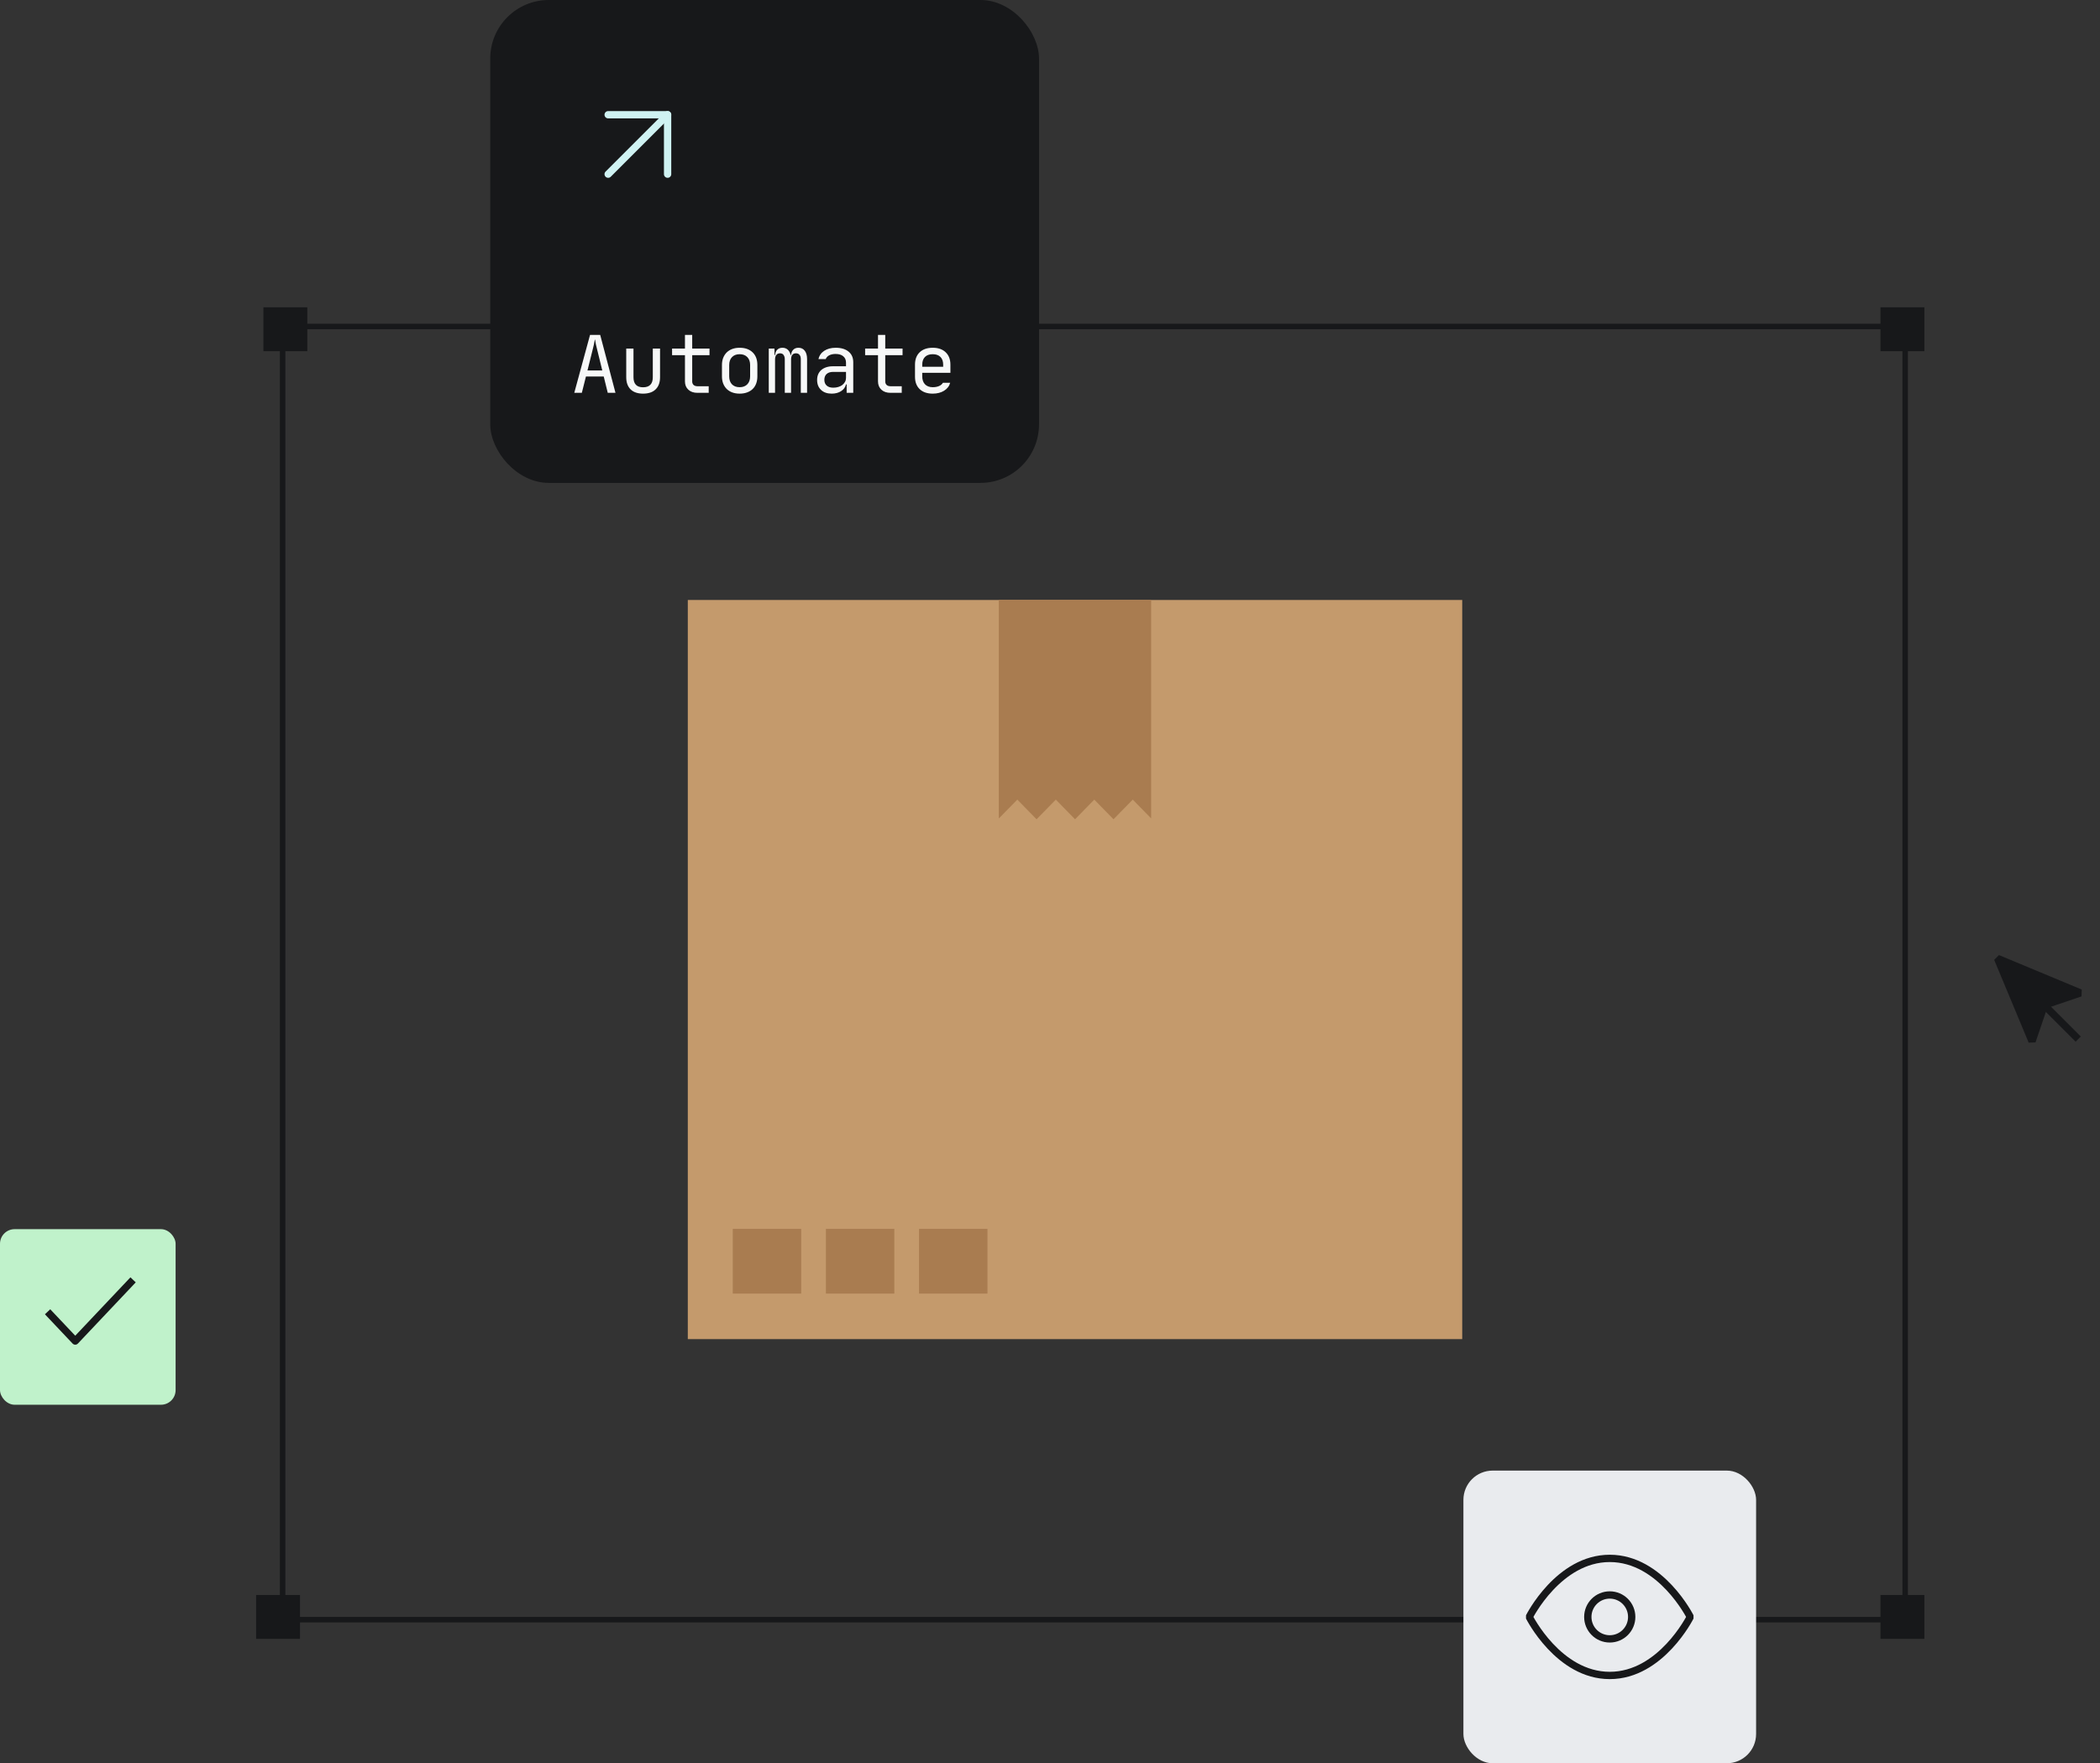 <svg width="287" height="241" viewBox="0 0 287 241" fill="none" xmlns="http://www.w3.org/2000/svg">
<rect x="0" y="0" width="287" height="241" fill="#333333" stroke="none"/>
<rect x="38.625" y="44.625" width="221.75" height="176.75" stroke="#17181A" stroke-width="0.75"/>
<rect x="35" y="218" width="6" height="6" fill="#17181A"/>
<rect x="257" y="218" width="6" height="6" fill="#17181A"/>
<rect x="36" y="42" width="6" height="6" fill="#17181A"/>
<rect x="257" y="42" width="6" height="6" fill="#17181A"/>
<path d="M94 183.028H199.836V82.004L94 82.004L94 183.028Z" fill="#C49A6C"/>
<path d="M154.81 109.29L152.179 111.978L149.553 109.29L146.922 111.978L144.296 109.29L141.665 111.978L139.035 109.29L136.508 111.867V82H157.323V111.86L154.81 109.29Z" fill="#A97C50"/>
<path d="M125.603 176.805H134.953V167.96H125.603V176.805Z" fill="#A97C50"/>
<path d="M112.873 176.805H122.223V167.96H112.873V176.805Z" fill="#A97C50"/>
<path d="M100.146 176.805H109.496V167.96H100.146V176.805Z" fill="#A97C50"/>
<rect y="168" width="24" height="24" rx="2" fill="#C0F2CB"/>
<path d="M17.846 175.291L10.283 183.291L6.846 179.655" stroke="#17181A" stroke-linecap="square" stroke-linejoin="round"/>
<path d="M273 131L277.713 142.313L279.387 137.387L284.313 135.713L273 131Z" fill="#17181A" stroke="#17181A" stroke-linecap="square" stroke-linejoin="bevel"/>
<path d="M279.667 137.666L283.667 141.666" stroke="#17181A" stroke-linecap="square" stroke-linejoin="round"/>
<rect x="67" width="75" height="66" rx="8" fill="#17181A"/>
<path d="M83.116 23.804L91.238 15.682" stroke="#CFF2F2" stroke-linecap="round" stroke-linejoin="round"/>
<path d="M83.116 15.682L91.239 15.682L91.239 23.805" stroke="#CFF2F2" stroke-linecap="round" stroke-linejoin="round"/>
<path d="M80.64 45.772H82.026L84.116 53.692H83.06L82.51 51.459H80.079L79.518 53.692H78.484L80.64 45.772ZM80.288 50.634H82.312L81.542 47.499C81.505 47.345 81.472 47.206 81.443 47.081C81.414 46.949 81.392 46.832 81.377 46.729C81.362 46.619 81.348 46.52 81.333 46.432H81.289C81.274 46.52 81.256 46.619 81.234 46.729C81.219 46.832 81.197 46.949 81.168 47.081C81.139 47.206 81.106 47.345 81.069 47.499L80.288 50.634ZM85.586 47.642H86.576V51.558C86.576 52.475 87.012 52.933 87.885 52.933C88.772 52.933 89.216 52.475 89.216 51.558V47.642H90.206V51.558C90.206 52.277 90.004 52.831 89.601 53.219C89.205 53.608 88.633 53.802 87.885 53.802C87.151 53.802 86.583 53.608 86.18 53.219C85.784 52.823 85.586 52.27 85.586 51.558V47.642ZM91.851 47.642H93.611V45.772H94.601V47.642H96.966V48.544H94.601V52.13C94.601 52.336 94.664 52.497 94.788 52.614C94.92 52.732 95.096 52.79 95.316 52.79H96.856V53.692H95.316C94.796 53.692 94.381 53.549 94.073 53.263C93.765 52.977 93.611 52.6 93.611 52.13V48.544H91.851V47.642ZM99.657 51.437C99.657 51.899 99.782 52.262 100.031 52.526C100.288 52.79 100.64 52.922 101.087 52.922C101.527 52.922 101.875 52.79 102.132 52.526C102.389 52.262 102.517 51.899 102.517 51.437V49.897C102.517 49.435 102.389 49.072 102.132 48.808C101.875 48.544 101.527 48.412 101.087 48.412C100.647 48.412 100.299 48.544 100.042 48.808C99.785 49.072 99.657 49.435 99.657 49.897V51.437ZM98.667 49.897C98.667 49.531 98.722 49.204 98.832 48.918C98.949 48.625 99.111 48.376 99.316 48.17C99.529 47.965 99.782 47.807 100.075 47.697C100.376 47.587 100.713 47.532 101.087 47.532C101.835 47.532 102.425 47.741 102.858 48.159C103.291 48.577 103.507 49.153 103.507 49.886V51.437C103.507 51.804 103.452 52.134 103.342 52.427C103.232 52.721 103.071 52.97 102.858 53.175C102.653 53.373 102.4 53.527 102.099 53.637C101.798 53.747 101.461 53.802 101.087 53.802C100.713 53.802 100.376 53.747 100.075 53.637C99.782 53.527 99.529 53.37 99.316 53.164C99.111 52.959 98.949 52.71 98.832 52.416C98.722 52.123 98.667 51.797 98.667 51.437V49.897ZM105.065 47.642H105.846V48.533H105.923C105.952 48.211 106.055 47.965 106.231 47.796C106.407 47.62 106.641 47.532 106.935 47.532C107.228 47.532 107.47 47.62 107.661 47.796C107.851 47.965 107.983 48.211 108.057 48.533H108.112C108.141 48.211 108.244 47.965 108.42 47.796C108.596 47.62 108.83 47.532 109.124 47.532C109.498 47.532 109.787 47.672 109.993 47.95C110.198 48.222 110.301 48.599 110.301 49.083V53.692H109.443V49.083C109.443 48.827 109.384 48.632 109.267 48.5C109.157 48.361 108.995 48.291 108.783 48.291C108.335 48.291 108.112 48.574 108.112 49.138V53.692H107.254V49.083C107.254 48.871 107.202 48.687 107.1 48.533C107.004 48.372 106.836 48.291 106.594 48.291C106.374 48.291 106.201 48.372 106.077 48.533C105.974 48.68 105.923 48.882 105.923 49.138V53.692H105.065V47.642ZM111.672 51.932C111.672 51.646 111.719 51.39 111.815 51.162C111.917 50.928 112.06 50.73 112.244 50.568C112.434 50.407 112.662 50.282 112.926 50.194C113.19 50.106 113.487 50.062 113.817 50.062H115.621V49.567C115.621 49.193 115.496 48.904 115.247 48.698C115.005 48.486 114.653 48.379 114.191 48.379C113.853 48.379 113.564 48.442 113.322 48.566C113.087 48.691 112.929 48.863 112.849 49.083H111.859C111.961 48.607 112.222 48.229 112.64 47.95C113.065 47.672 113.589 47.532 114.213 47.532C114.961 47.532 115.547 47.708 115.973 48.06C116.398 48.405 116.611 48.889 116.611 49.512V53.692H115.709V52.537H115.621C115.525 52.926 115.302 53.234 114.95 53.461C114.598 53.689 114.169 53.802 113.663 53.802C113.054 53.802 112.57 53.634 112.211 53.296C111.851 52.959 111.672 52.504 111.672 51.932ZM113.883 52.988C114.132 52.988 114.363 52.955 114.576 52.889C114.788 52.823 114.972 52.732 115.126 52.614C115.28 52.49 115.401 52.347 115.489 52.185C115.577 52.024 115.621 51.848 115.621 51.657V50.832H113.839C113.472 50.832 113.182 50.928 112.97 51.118C112.764 51.309 112.662 51.573 112.662 51.91C112.662 52.248 112.768 52.512 112.981 52.702C113.193 52.893 113.494 52.988 113.883 52.988ZM118.234 47.642H119.994V45.772H120.984V47.642H123.349V48.544H120.984V52.13C120.984 52.336 121.047 52.497 121.171 52.614C121.303 52.732 121.479 52.79 121.699 52.79H123.239V53.692H121.699C121.179 53.692 120.764 53.549 120.456 53.263C120.148 52.977 119.994 52.6 119.994 52.13V48.544H118.234V47.642ZM127.47 53.802C126.715 53.802 126.121 53.597 125.688 53.186C125.263 52.776 125.05 52.211 125.05 51.492V49.842C125.05 49.124 125.263 48.559 125.688 48.148C126.121 47.738 126.715 47.532 127.47 47.532C128.225 47.532 128.816 47.738 129.241 48.148C129.674 48.559 129.89 49.124 129.89 49.842V50.953H126.04V51.437C126.04 51.899 126.165 52.262 126.414 52.526C126.671 52.79 127.023 52.922 127.47 52.922C127.8 52.922 128.086 52.871 128.328 52.768C128.57 52.666 128.75 52.515 128.867 52.317H129.857C129.732 52.779 129.454 53.142 129.021 53.406C128.596 53.67 128.079 53.802 127.47 53.802ZM128.9 50.128V49.842C128.9 49.388 128.775 49.036 128.526 48.786C128.277 48.537 127.925 48.412 127.47 48.412C127.015 48.412 126.663 48.537 126.414 48.786C126.165 49.036 126.04 49.388 126.04 49.842V50.128H128.9Z" fill="#F7F8F8"/>
<rect x="200" y="201" width="40" height="40" rx="4" fill="#E9EBEE"/>
<path d="M209 221C209 221 213 213 220 213C227 213 231 221 231 221C231 221 227 229 220 229C213 229 209 221 209 221Z" stroke="#17181A" stroke-linecap="round" stroke-linejoin="bevel"/>
<path d="M220 224C221.657 224 223 222.657 223 221C223 219.343 221.657 218 220 218C218.343 218 217 219.343 217 221C217 222.657 218.343 224 220 224Z" stroke="#17181A" stroke-linecap="round" stroke-linejoin="bevel"/>
</svg>
